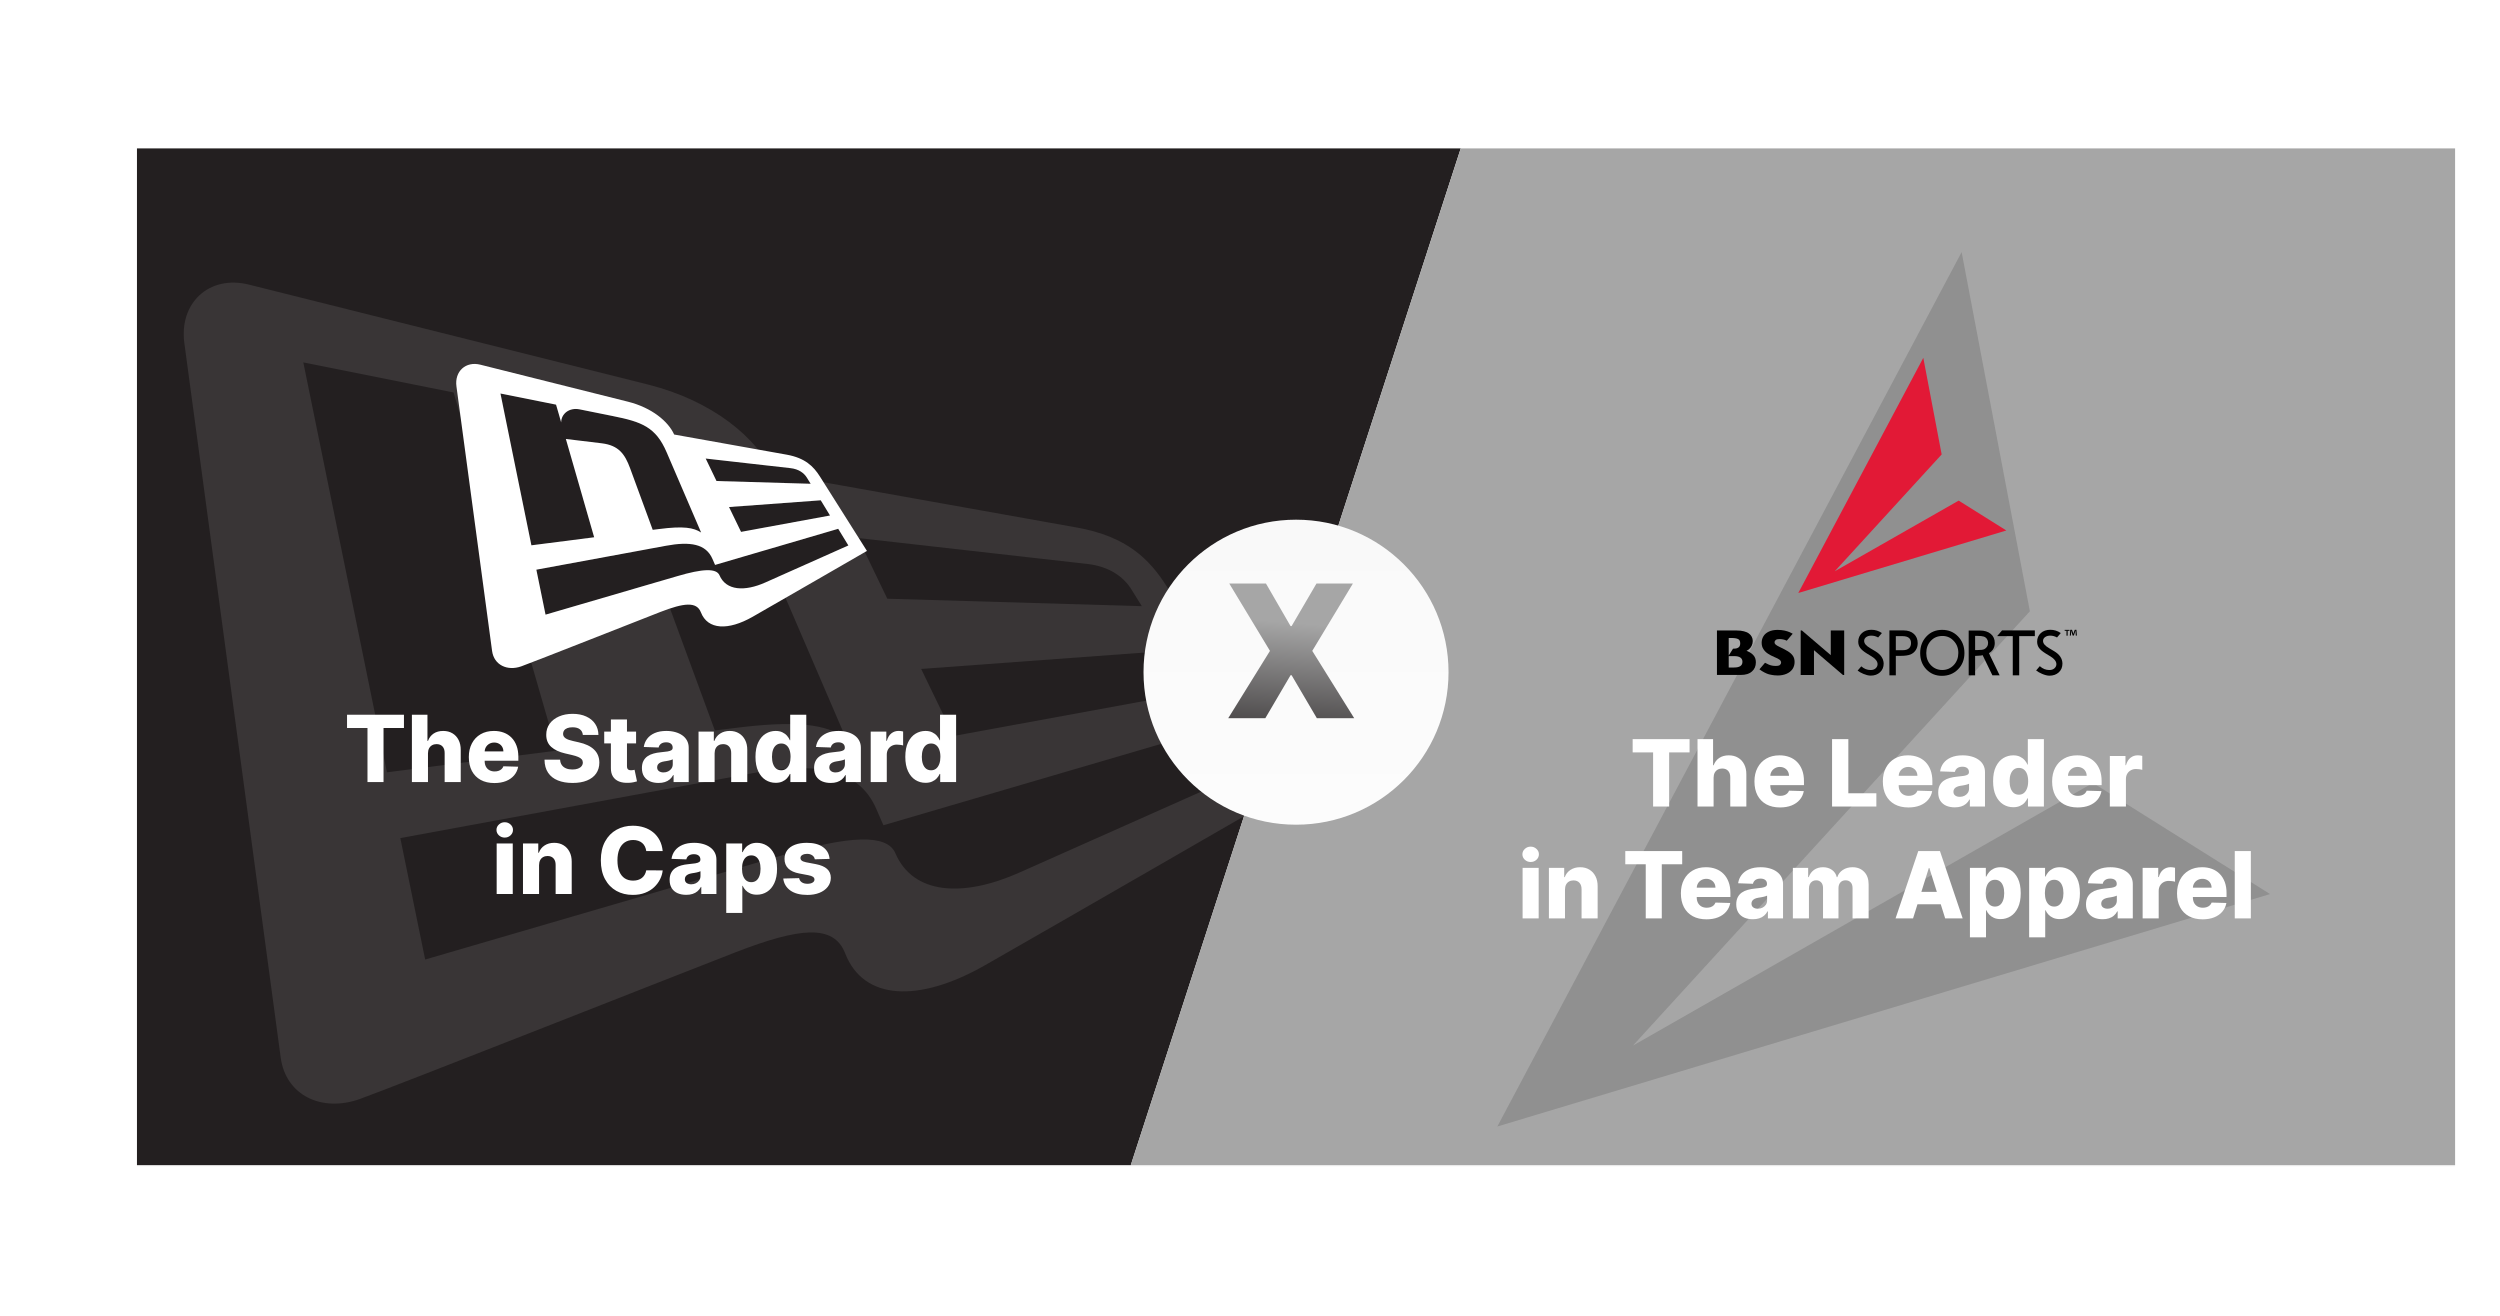 <svg width="1296" height="682" viewBox="0 0 1296 682" fill="none" xmlns="http://www.w3.org/2000/svg">
<g clip-path="url(#clip0_874_1287)">
<g filter="url(#filter0_d_874_1287)">
<rect x="71" y="122.258" width="1201.72" height="474.363" fill="#F4F4F4"/>
</g>
<path d="M71 76.93H757.245L586.202 604H71V76.93Z" fill="#231F20"/>
<path d="M1272.72 604H586.183L757.245 76.93H1272.72V604Z" fill="#A6A6A6"/>
<g opacity="0.1" clip-path="url(#clip1_874_1287)">
<path d="M591.919 314.239C591.919 314.239 587.762 307.53 586.625 305.708C582.732 299.337 575.366 293.625 563.479 292.332C553.598 291.243 444.825 278.908 444.825 278.908L459.983 310.373L591.919 314.239Z" fill="#231F20"/>
<path d="M454.35 419.53C445.28 398.344 423.18 394.694 389.095 401.009C355.084 407.306 207.529 434.463 207.529 434.463L220.406 497.425L404.794 443.585C440.945 432.887 459.848 432.345 464.158 442.298C473.37 463.811 499.325 465.381 528.546 452.294C552.3 441.726 644.765 400.56 644.765 400.56L630.511 377.238L457.96 427.815C457.96 427.815 456.742 424.953 454.35 419.53Z" fill="#231F20"/>
<path d="M494.362 381.534L619.055 358.649L606.05 337.339L477.532 346.781L494.362 381.534Z" fill="#231F20"/>
<path d="M288.556 389.123L248.876 251.511C248.876 251.511 292.738 256.841 299.317 257.586C322.949 260.516 331.57 272.642 338.906 292.486C346.18 312.244 370.586 378.678 370.586 378.678L379.183 377.613C414.128 373.071 427.927 375.674 438.405 382.42L390.085 270.124C374.915 234.867 355.613 227.61 314.432 219.393C305.135 217.571 282.506 212.967 268.209 210.068C253.765 207.199 242.505 215.946 242.284 228.355C241.681 225.69 235.139 203.463 235.139 203.463L157.241 187.878L200.593 400.369L288.556 389.123Z" fill="#231F20"/>
<path d="M235.139 203.463C235.139 203.463 241.682 225.69 242.284 228.355C242.506 215.946 253.765 207.199 268.209 210.068C282.506 212.967 305.135 217.571 314.433 219.393C355.613 227.61 374.916 234.867 390.086 270.124L438.406 382.42C427.928 375.674 414.129 373.071 379.183 377.613L370.587 378.678C370.587 378.678 346.181 312.245 338.906 292.486C331.57 272.642 322.949 260.516 299.318 257.586C292.738 256.841 248.876 251.511 248.876 251.511L288.557 389.124L200.593 400.369L157.242 187.878L235.139 203.463ZM563.48 292.332C575.366 293.625 582.733 299.337 586.625 305.708C587.763 307.53 591.919 314.239 591.919 314.239L459.983 310.373L444.825 278.908C444.825 278.908 553.598 291.243 563.48 292.332ZM606.05 337.34L619.056 358.649L494.363 381.534L477.533 346.782L606.05 337.34ZM644.765 400.56C644.765 400.56 552.3 441.726 528.546 452.295C499.325 465.381 473.37 463.811 464.158 442.299C459.848 432.346 440.945 432.887 404.794 443.585L220.406 497.425L207.529 434.463C207.529 434.463 355.085 407.306 389.096 401.009C423.18 394.694 445.28 398.344 454.35 419.53C456.743 424.953 457.96 427.815 457.96 427.815L630.512 377.238L644.765 400.56ZM145.497 548.132C148.122 567.964 166.853 576.667 186.321 569.804C204.762 563.175 357.471 502.897 381.538 493.572C414.203 480.966 432.134 478.811 438.111 494.169C447.642 518.753 476.34 519.904 510.56 500.422C541.447 482.862 670.764 408.236 670.764 408.236C670.764 408.236 611.154 314.085 604.943 304.157C595.775 289.618 583.999 278.163 558.536 273.528C540.506 270.327 400.65 245.294 400.65 245.294C392.416 226.976 369.406 207.753 335.967 199.358L129.078 147.549C108.546 142.385 92.657 156.942 95.596 178.091C95.596 178.091 142.896 528.706 145.497 548.132Z" fill="white"/>
</g>
<path fill-rule="evenodd" clip-rule="evenodd" d="M1016.91 130.691L776.219 583.971L1176.79 463.481L1084.97 405.871L846.49 542.051L1052.29 316.882L1016.91 130.691Z" fill="#3A3A3A" fill-opacity="0.2"/>
<mask id="mask0_874_1287" style="mask-type:alpha" maskUnits="userSpaceOnUse" x="71" y="122" width="1202" height="475">
<path d="M71 122.258H757.245L586.202 596.621H71V122.258Z" fill="#231F20"/>
<path d="M1272.72 596.621H586.183L757.245 122.258H1272.72V596.621Z" fill="#B8B8B8"/>
</mask>
<g mask="url(#mask0_874_1287)">
</g>
<g clip-path="url(#clip2_874_1287)">
<path d="M420.251 250.793C420.251 250.793 418.714 248.308 418.293 247.633C416.853 245.274 414.127 243.158 409.73 242.68C406.074 242.276 365.832 237.708 365.832 237.708L371.44 249.361L420.251 250.793Z" fill="#231F20"/>
<path d="M369.356 289.79C366 281.943 357.824 280.591 345.214 282.93C332.631 285.262 278.041 295.321 278.041 295.321L282.805 318.64L351.022 298.699C364.396 294.737 371.39 294.536 372.984 298.223C376.392 306.19 385.995 306.772 396.805 301.925C405.594 298.011 439.802 282.764 439.802 282.764L434.529 274.126L370.691 292.858C370.691 292.858 370.241 291.798 369.356 289.79Z" fill="#231F20"/>
<path d="M384.159 275.717L430.291 267.241L425.479 259.349L377.933 262.846L384.159 275.717Z" fill="#231F20"/>
<path d="M308.018 278.528L293.338 227.56C293.338 227.56 309.565 229.535 312 229.81C320.742 230.896 323.932 235.387 326.646 242.736C329.337 250.054 338.366 274.659 338.366 274.659L341.547 274.265C354.475 272.583 359.58 273.547 363.457 276.045L345.58 234.454C339.968 221.396 332.827 218.708 317.591 215.665C314.152 214.99 305.78 213.285 300.491 212.211C295.147 211.149 290.981 214.388 290.899 218.984C290.676 217.997 288.256 209.765 288.256 209.765L259.437 203.993L275.475 282.693L308.018 278.528Z" fill="#231F20"/>
<path d="M288.256 209.765C288.256 209.765 290.676 217.997 290.899 218.984C290.981 214.388 295.147 211.149 300.49 212.211C305.78 213.285 314.152 214.99 317.591 215.665C332.827 218.708 339.968 221.396 345.58 234.454L363.457 276.045C359.58 273.547 354.475 272.583 341.547 274.265L338.366 274.659C338.366 274.659 329.337 250.054 326.646 242.737C323.932 235.387 320.742 230.896 311.999 229.811C309.565 229.535 293.338 227.56 293.338 227.56L308.018 278.528L275.475 282.693L259.436 203.993L288.256 209.765ZM409.73 242.68C414.127 243.158 416.853 245.274 418.293 247.633C418.713 248.308 420.251 250.793 420.251 250.793L371.44 249.361L365.832 237.707C365.832 237.707 406.074 242.276 409.73 242.68ZM425.479 259.349L430.291 267.241L384.159 275.717L377.932 262.846L425.479 259.349ZM439.802 282.764C439.802 282.764 405.594 298.011 396.806 301.925C385.995 306.771 376.392 306.19 372.984 298.223C371.39 294.536 364.396 294.737 351.022 298.699L282.805 318.64L278.041 295.32C278.041 295.32 332.631 285.262 345.214 282.93C357.824 280.591 366 281.943 369.356 289.79C370.241 291.798 370.691 292.858 370.691 292.858L434.529 274.126L439.802 282.764ZM255.091 337.42C256.063 344.765 262.992 347.989 270.195 345.447C277.017 342.992 333.514 320.666 342.418 317.213C354.503 312.544 361.136 311.746 363.348 317.434C366.874 326.539 377.491 326.965 390.151 319.75C401.578 313.246 449.421 285.607 449.421 285.607C449.421 285.607 427.367 250.736 425.07 247.059C421.678 241.674 417.321 237.432 407.901 235.715C401.23 234.53 349.489 225.258 349.489 225.258C346.442 218.474 337.929 211.354 325.558 208.244L249.017 189.056C241.421 187.143 235.542 192.535 236.63 200.368C236.63 200.368 254.129 330.225 255.091 337.42Z" fill="white"/>
</g>
<path d="M846.368 390.032V383.18H875.874V390.032H865.288V418.089H856.97V390.032H846.368ZM888.33 403.157V418.089H879.994V383.18H888.057V396.714H888.347C888.937 395.1 889.903 393.839 891.244 392.93C892.597 392.021 894.25 391.566 896.205 391.566C898.045 391.566 899.648 391.975 901.011 392.794C902.375 393.6 903.432 394.743 904.182 396.22C904.943 397.697 905.318 399.424 905.307 401.402V418.089H896.972V403.038C896.983 401.583 896.619 400.447 895.881 399.629C895.142 398.811 894.102 398.402 892.761 398.402C891.886 398.402 891.114 398.595 890.443 398.981C889.784 399.356 889.267 399.896 888.892 400.6C888.528 401.305 888.341 402.157 888.33 403.157ZM922.749 418.583C920.01 418.583 917.646 418.044 915.658 416.964C913.68 415.873 912.158 414.322 911.089 412.311C910.033 410.288 909.504 407.885 909.504 405.1C909.504 402.396 910.038 400.032 911.107 398.01C912.175 395.975 913.68 394.396 915.624 393.271C917.567 392.135 919.857 391.566 922.493 391.566C924.357 391.566 926.061 391.856 927.607 392.436C929.152 393.015 930.487 393.873 931.612 395.01C932.737 396.146 933.612 397.549 934.237 399.22C934.862 400.879 935.175 402.782 935.175 404.93V407.01H912.419V402.169H927.419C927.408 401.282 927.197 400.493 926.788 399.799C926.379 399.106 925.817 398.566 925.101 398.18C924.396 397.782 923.584 397.583 922.663 397.583C921.732 397.583 920.896 397.794 920.158 398.214C919.419 398.623 918.834 399.186 918.402 399.902C917.97 400.606 917.743 401.407 917.72 402.305V407.231C917.72 408.299 917.93 409.237 918.351 410.044C918.771 410.839 919.368 411.458 920.141 411.902C920.913 412.345 921.834 412.566 922.902 412.566C923.641 412.566 924.311 412.464 924.913 412.26C925.516 412.055 926.033 411.754 926.464 411.356C926.896 410.958 927.22 410.47 927.436 409.89L935.089 410.112C934.771 411.828 934.072 413.322 932.993 414.595C931.925 415.856 930.521 416.839 928.783 417.544C927.044 418.237 925.033 418.583 922.749 418.583ZM949.744 418.089V383.18H958.182V411.237H972.705V418.089H949.744ZM989.311 418.583C986.572 418.583 984.209 418.044 982.22 416.964C980.243 415.873 978.72 414.322 977.652 412.311C976.595 410.288 976.067 407.885 976.067 405.1C976.067 402.396 976.601 400.032 977.669 398.01C978.737 395.975 980.243 394.396 982.186 393.271C984.129 392.135 986.419 391.566 989.055 391.566C990.919 391.566 992.624 391.856 994.169 392.436C995.714 393.015 997.05 393.873 998.175 395.01C999.3 396.146 1000.17 397.549 1000.8 399.22C1001.42 400.879 1001.74 402.782 1001.74 404.93V407.01H978.982V402.169H993.982C993.97 401.282 993.76 400.493 993.351 399.799C992.942 399.106 992.379 398.566 991.663 398.18C990.959 397.782 990.146 397.583 989.226 397.583C988.294 397.583 987.459 397.794 986.72 398.214C985.982 398.623 985.396 399.186 984.964 399.902C984.533 400.606 984.305 401.407 984.283 402.305V407.231C984.283 408.299 984.493 409.237 984.913 410.044C985.334 410.839 985.93 411.458 986.703 411.902C987.476 412.345 988.396 412.566 989.464 412.566C990.203 412.566 990.874 412.464 991.476 412.26C992.078 412.055 992.595 411.754 993.027 411.356C993.459 410.958 993.783 410.47 993.999 409.89L1001.65 410.112C1001.33 411.828 1000.63 413.322 999.555 414.595C998.487 415.856 997.084 416.839 995.345 417.544C993.607 418.237 991.595 418.583 989.311 418.583ZM1013.37 418.532C1011.7 418.532 1010.22 418.254 1008.93 417.697C1007.64 417.129 1006.62 416.277 1005.87 415.14C1005.14 413.993 1004.77 412.555 1004.77 410.828C1004.77 409.373 1005.02 408.146 1005.53 407.146C1006.05 406.146 1006.75 405.333 1007.65 404.708C1008.55 404.083 1009.58 403.612 1010.75 403.294C1011.92 402.964 1013.17 402.743 1014.5 402.629C1015.99 402.493 1017.19 402.35 1018.1 402.203C1019.01 402.044 1019.66 401.822 1020.07 401.538C1020.49 401.243 1020.7 400.828 1020.7 400.294V400.208C1020.7 399.333 1020.4 398.657 1019.8 398.18C1019.2 397.703 1018.39 397.464 1017.36 397.464C1016.26 397.464 1015.37 397.703 1014.7 398.18C1014.03 398.657 1013.61 399.316 1013.43 400.157L1005.74 399.885C1005.97 398.294 1006.55 396.873 1007.49 395.623C1008.45 394.362 1009.76 393.373 1011.41 392.657C1013.09 391.93 1015.09 391.566 1017.43 391.566C1019.1 391.566 1020.64 391.765 1022.05 392.163C1023.46 392.549 1024.69 393.118 1025.73 393.868C1026.78 394.606 1027.59 395.515 1028.15 396.595C1028.73 397.674 1029.02 398.907 1029.02 400.294V418.089H1021.18V414.441H1020.98C1020.51 415.328 1019.91 416.078 1019.19 416.691C1018.47 417.305 1017.62 417.765 1016.65 418.072C1015.68 418.379 1014.59 418.532 1013.37 418.532ZM1015.95 413.078C1016.85 413.078 1017.65 412.896 1018.37 412.532C1019.1 412.169 1019.68 411.669 1020.11 411.032C1020.54 410.385 1020.76 409.635 1020.76 408.782V406.294C1020.52 406.419 1020.23 406.532 1019.89 406.635C1019.56 406.737 1019.19 406.833 1018.8 406.924C1018.4 407.015 1017.99 407.095 1017.57 407.163C1017.15 407.231 1016.74 407.294 1016.36 407.35C1015.57 407.475 1014.9 407.669 1014.35 407.93C1013.8 408.191 1013.38 408.532 1013.09 408.953C1012.8 409.362 1012.66 409.85 1012.66 410.419C1012.66 411.282 1012.97 411.941 1013.58 412.396C1014.2 412.85 1014.99 413.078 1015.95 413.078ZM1043.68 418.464C1041.75 418.464 1039.99 417.964 1038.41 416.964C1036.84 415.964 1035.57 414.464 1034.63 412.464C1033.69 410.464 1033.22 407.981 1033.22 405.015C1033.22 401.936 1033.7 399.402 1034.68 397.413C1035.66 395.424 1036.94 393.953 1038.52 392.998C1040.11 392.044 1041.82 391.566 1043.65 391.566C1045.02 391.566 1046.2 391.805 1047.18 392.282C1048.15 392.748 1048.96 393.35 1049.6 394.089C1050.23 394.828 1050.72 395.595 1051.05 396.39H1051.22V383.18H1059.55V418.089H1051.3V413.845H1051.05C1050.69 414.652 1050.19 415.407 1049.55 416.112C1048.9 416.816 1048.09 417.385 1047.11 417.816C1046.14 418.248 1045 418.464 1043.68 418.464ZM1046.58 411.97C1047.59 411.97 1048.45 411.686 1049.17 411.118C1049.89 410.538 1050.44 409.725 1050.82 408.68C1051.21 407.635 1051.4 406.407 1051.4 404.998C1051.4 403.566 1051.21 402.333 1050.82 401.299C1050.45 400.265 1049.9 399.47 1049.17 398.913C1048.45 398.356 1047.59 398.078 1046.58 398.078C1045.55 398.078 1044.67 398.362 1043.95 398.93C1043.24 399.498 1042.69 400.299 1042.32 401.333C1041.95 402.368 1041.77 403.589 1041.77 404.998C1041.77 406.407 1041.96 407.635 1042.34 408.68C1042.71 409.725 1043.25 410.538 1043.95 411.118C1044.67 411.686 1045.55 411.97 1046.58 411.97ZM1077.06 418.583C1074.32 418.583 1071.96 418.044 1069.97 416.964C1067.99 415.873 1066.47 414.322 1065.4 412.311C1064.35 410.288 1063.82 407.885 1063.82 405.1C1063.82 402.396 1064.35 400.032 1065.42 398.01C1066.49 395.975 1067.99 394.396 1069.94 393.271C1071.88 392.135 1074.17 391.566 1076.81 391.566C1078.67 391.566 1080.37 391.856 1081.92 392.436C1083.46 393.015 1084.8 393.873 1085.92 395.01C1087.05 396.146 1087.92 397.549 1088.55 399.22C1089.17 400.879 1089.49 402.782 1089.49 404.93V407.01H1066.73V402.169H1081.73C1081.72 401.282 1081.51 400.493 1081.1 399.799C1080.69 399.106 1080.13 398.566 1079.41 398.18C1078.71 397.782 1077.9 397.583 1076.98 397.583C1076.04 397.583 1075.21 397.794 1074.47 398.214C1073.73 398.623 1073.15 399.186 1072.71 399.902C1072.28 400.606 1072.06 401.407 1072.03 402.305V407.231C1072.03 408.299 1072.24 409.237 1072.66 410.044C1073.08 410.839 1073.68 411.458 1074.45 411.902C1075.23 412.345 1076.15 412.566 1077.21 412.566C1077.95 412.566 1078.62 412.464 1079.23 412.26C1079.83 412.055 1080.35 411.754 1080.78 411.356C1081.21 410.958 1081.53 410.47 1081.75 409.89L1089.4 410.112C1089.08 411.828 1088.38 413.322 1087.31 414.595C1086.24 415.856 1084.83 416.839 1083.1 417.544C1081.36 418.237 1079.35 418.583 1077.06 418.583ZM1093.74 418.089V391.907H1101.84V396.68H1102.11C1102.59 394.953 1103.37 393.669 1104.45 392.828C1105.53 391.975 1106.78 391.549 1108.22 391.549C1108.6 391.549 1109 391.578 1109.41 391.635C1109.82 391.68 1110.2 391.754 1110.55 391.856V399.1C1110.15 398.964 1109.63 398.856 1108.98 398.777C1108.35 398.697 1107.78 398.657 1107.28 398.657C1106.29 398.657 1105.4 398.879 1104.6 399.322C1103.82 399.754 1103.2 400.362 1102.74 401.146C1102.3 401.919 1102.08 402.828 1102.08 403.873V418.089H1093.74ZM789.315 476.089V449.907H797.65V476.089H789.315ZM793.491 446.856C792.32 446.856 791.315 446.47 790.474 445.697C789.633 444.913 789.212 443.97 789.212 442.868C789.212 441.777 789.633 440.845 790.474 440.072C791.315 439.288 792.32 438.896 793.491 438.896C794.673 438.896 795.678 439.288 796.508 440.072C797.349 440.845 797.769 441.777 797.769 442.868C797.769 443.97 797.349 444.913 796.508 445.697C795.678 446.47 794.673 446.856 793.491 446.856ZM811.29 461.157V476.089H802.955V449.907H810.881V454.714H811.171C811.751 453.112 812.739 451.856 814.137 450.947C815.535 450.027 817.2 449.566 819.131 449.566C820.972 449.566 822.569 449.981 823.921 450.811C825.285 451.629 826.342 452.777 827.092 454.254C827.853 455.72 828.228 457.436 828.217 459.402V476.089H819.881V461.038C819.893 459.583 819.523 458.447 818.773 457.629C818.035 456.811 817.006 456.402 815.688 456.402C814.813 456.402 814.04 456.595 813.37 456.981C812.711 457.356 812.2 457.896 811.836 458.6C811.484 459.305 811.302 460.157 811.29 461.157ZM842.548 448.032V441.18H872.053V448.032H861.468V476.089H853.15V448.032H842.548ZM884.616 476.583C881.877 476.583 879.513 476.044 877.525 474.964C875.548 473.873 874.025 472.322 872.957 470.311C871.9 468.288 871.371 465.885 871.371 463.1C871.371 460.396 871.906 458.032 872.974 456.01C874.042 453.975 875.548 452.396 877.491 451.271C879.434 450.135 881.724 449.566 884.36 449.566C886.224 449.566 887.928 449.856 889.474 450.436C891.019 451.015 892.354 451.873 893.479 453.01C894.604 454.146 895.479 455.549 896.104 457.22C896.729 458.879 897.042 460.782 897.042 462.93V465.01H874.286V460.169H889.286C889.275 459.282 889.065 458.493 888.656 457.799C888.246 457.106 887.684 456.566 886.968 456.18C886.263 455.782 885.451 455.583 884.531 455.583C883.599 455.583 882.763 455.794 882.025 456.214C881.286 456.623 880.701 457.186 880.269 457.902C879.837 458.606 879.61 459.407 879.587 460.305V465.231C879.587 466.299 879.798 467.237 880.218 468.044C880.638 468.839 881.235 469.458 882.008 469.902C882.781 470.345 883.701 470.566 884.769 470.566C885.508 470.566 886.178 470.464 886.781 470.26C887.383 470.055 887.9 469.754 888.332 469.356C888.763 468.958 889.087 468.47 889.303 467.89L896.957 468.112C896.638 469.828 895.94 471.322 894.86 472.595C893.792 473.856 892.388 474.839 890.65 475.544C888.911 476.237 886.9 476.583 884.616 476.583ZM908.68 476.532C907.009 476.532 905.526 476.254 904.231 475.697C902.947 475.129 901.93 474.277 901.18 473.14C900.441 471.993 900.072 470.555 900.072 468.828C900.072 467.373 900.327 466.146 900.839 465.146C901.35 464.146 902.055 463.333 902.952 462.708C903.85 462.083 904.884 461.612 906.055 461.294C907.225 460.964 908.475 460.743 909.805 460.629C911.293 460.493 912.492 460.35 913.401 460.203C914.31 460.044 914.969 459.822 915.379 459.538C915.799 459.243 916.009 458.828 916.009 458.294V458.208C916.009 457.333 915.708 456.657 915.106 456.18C914.504 455.703 913.691 455.464 912.668 455.464C911.566 455.464 910.68 455.703 910.009 456.18C909.339 456.657 908.913 457.316 908.731 458.157L901.043 457.885C901.271 456.294 901.856 454.873 902.799 453.623C903.754 452.362 905.06 451.373 906.719 450.657C908.39 449.93 910.396 449.566 912.736 449.566C914.407 449.566 915.947 449.765 917.356 450.163C918.765 450.549 919.992 451.118 921.038 451.868C922.083 452.606 922.89 453.515 923.458 454.595C924.038 455.674 924.327 456.907 924.327 458.294V476.089H916.486V472.441H916.282C915.816 473.328 915.219 474.078 914.492 474.691C913.776 475.305 912.93 475.765 911.952 476.072C910.986 476.379 909.896 476.532 908.68 476.532ZM911.254 471.078C912.151 471.078 912.958 470.896 913.674 470.532C914.401 470.169 914.981 469.669 915.413 469.032C915.844 468.385 916.06 467.635 916.06 466.782V464.294C915.822 464.419 915.532 464.532 915.191 464.635C914.861 464.737 914.498 464.833 914.1 464.924C913.702 465.015 913.293 465.095 912.873 465.163C912.452 465.231 912.049 465.294 911.663 465.35C910.879 465.475 910.208 465.669 909.651 465.93C909.106 466.191 908.685 466.532 908.39 466.953C908.106 467.362 907.964 467.85 907.964 468.419C907.964 469.282 908.271 469.941 908.884 470.396C909.509 470.85 910.299 471.078 911.254 471.078ZM929.424 476.089V449.907H937.35V454.714H937.64C938.185 453.123 939.106 451.868 940.401 450.947C941.697 450.027 943.242 449.566 945.038 449.566C946.856 449.566 948.413 450.032 949.708 450.964C951.004 451.896 951.827 453.146 952.18 454.714H952.452C952.941 453.157 953.896 451.913 955.316 450.981C956.736 450.038 958.413 449.566 960.344 449.566C962.822 449.566 964.833 450.362 966.379 451.953C967.924 453.532 968.697 455.703 968.697 458.464V476.089H960.361V460.373C960.361 459.066 960.026 458.072 959.356 457.39C958.685 456.697 957.816 456.35 956.748 456.35C955.6 456.35 954.697 456.725 954.038 457.475C953.39 458.214 953.066 459.208 953.066 460.458V476.089H945.055V460.288C945.055 459.072 944.725 458.112 944.066 457.407C943.407 456.703 942.538 456.35 941.458 456.35C940.731 456.35 940.089 456.527 939.532 456.879C938.975 457.22 938.538 457.708 938.219 458.345C937.913 458.981 937.759 459.731 937.759 460.595V476.089H929.424ZM991.725 476.089H982.657L994.435 441.18H1005.67L1017.45 476.089H1008.38L1000.18 449.975H999.907L991.725 476.089ZM990.515 462.35H1009.47V468.76H990.515V462.35ZM1021.21 485.907V449.907H1029.46V454.39H1029.71C1030.05 453.595 1030.53 452.828 1031.16 452.089C1031.8 451.35 1032.6 450.748 1033.58 450.282C1034.57 449.805 1035.75 449.566 1037.13 449.566C1038.94 449.566 1040.64 450.044 1042.22 450.998C1043.81 451.953 1045.1 453.424 1046.07 455.413C1047.05 457.402 1047.54 459.936 1047.54 463.015C1047.54 465.981 1047.07 468.464 1046.13 470.464C1045.19 472.464 1043.93 473.964 1042.34 474.964C1040.76 475.964 1039.01 476.464 1037.07 476.464C1035.76 476.464 1034.61 476.248 1033.65 475.816C1032.68 475.385 1031.87 474.816 1031.21 474.112C1030.56 473.407 1030.06 472.652 1029.71 471.845H1029.54V485.907H1021.21ZM1029.37 462.998C1029.37 464.407 1029.56 465.635 1029.93 466.68C1030.32 467.725 1030.87 468.538 1031.59 469.118C1032.31 469.686 1033.18 469.97 1034.19 469.97C1035.22 469.97 1036.09 469.686 1036.8 469.118C1037.52 468.538 1038.06 467.725 1038.42 466.68C1038.8 465.635 1038.98 464.407 1038.98 462.998C1038.98 461.589 1038.8 460.368 1038.42 459.333C1038.06 458.299 1037.52 457.498 1036.8 456.93C1036.1 456.362 1035.23 456.078 1034.19 456.078C1033.17 456.078 1032.3 456.356 1031.59 456.913C1030.87 457.47 1030.32 458.265 1029.93 459.299C1029.56 460.333 1029.37 461.566 1029.37 462.998ZM1051.91 485.907V449.907H1060.16V454.39H1060.41C1060.75 453.595 1061.24 452.828 1061.86 452.089C1062.5 451.35 1063.31 450.748 1064.28 450.282C1065.27 449.805 1066.45 449.566 1067.83 449.566C1069.65 449.566 1071.35 450.044 1072.93 450.998C1074.52 451.953 1075.8 453.424 1076.78 455.413C1077.75 457.402 1078.24 459.936 1078.24 463.015C1078.24 465.981 1077.77 468.464 1076.83 470.464C1075.9 472.464 1074.64 473.964 1073.04 474.964C1071.47 475.964 1069.71 476.464 1067.78 476.464C1066.46 476.464 1065.32 476.248 1064.35 475.816C1063.39 475.385 1062.57 474.816 1061.91 474.112C1061.27 473.407 1060.77 472.652 1060.41 471.845H1060.24V485.907H1051.91ZM1060.07 462.998C1060.07 464.407 1060.26 465.635 1060.64 466.68C1061.02 467.725 1061.57 468.538 1062.29 469.118C1063.02 469.686 1063.89 469.97 1064.9 469.97C1065.92 469.97 1066.79 469.686 1067.5 469.118C1068.22 468.538 1068.76 467.725 1069.12 466.68C1069.5 465.635 1069.69 464.407 1069.69 462.998C1069.69 461.589 1069.5 460.368 1069.12 459.333C1068.76 458.299 1068.22 457.498 1067.5 456.93C1066.8 456.362 1065.93 456.078 1064.9 456.078C1063.87 456.078 1063 456.356 1062.29 456.913C1061.57 457.47 1061.02 458.265 1060.64 459.299C1060.26 460.333 1060.07 461.566 1060.07 462.998ZM1089.99 476.532C1088.32 476.532 1086.84 476.254 1085.54 475.697C1084.26 475.129 1083.24 474.277 1082.49 473.14C1081.75 471.993 1081.38 470.555 1081.38 468.828C1081.38 467.373 1081.64 466.146 1082.15 465.146C1082.66 464.146 1083.37 463.333 1084.26 462.708C1085.16 462.083 1086.2 461.612 1087.37 461.294C1088.54 460.964 1089.79 460.743 1091.12 460.629C1092.61 460.493 1093.8 460.35 1094.71 460.203C1095.62 460.044 1096.28 459.822 1096.69 459.538C1097.11 459.243 1097.32 458.828 1097.32 458.294V458.208C1097.32 457.333 1097.02 456.657 1096.42 456.18C1095.82 455.703 1095 455.464 1093.98 455.464C1092.88 455.464 1091.99 455.703 1091.32 456.18C1090.65 456.657 1090.23 457.316 1090.04 458.157L1082.36 457.885C1082.58 456.294 1083.17 454.873 1084.11 453.623C1085.07 452.362 1086.37 451.373 1088.03 450.657C1089.7 449.93 1091.71 449.566 1094.05 449.566C1095.72 449.566 1097.26 449.765 1098.67 450.163C1100.08 450.549 1101.3 451.118 1102.35 451.868C1103.4 452.606 1104.2 453.515 1104.77 454.595C1105.35 455.674 1105.64 456.907 1105.64 458.294V476.089H1097.8V472.441H1097.59C1097.13 473.328 1096.53 474.078 1095.8 474.691C1095.09 475.305 1094.24 475.765 1093.26 476.072C1092.3 476.379 1091.21 476.532 1089.99 476.532ZM1092.57 471.078C1093.46 471.078 1094.27 470.896 1094.99 470.532C1095.71 470.169 1096.29 469.669 1096.73 469.032C1097.16 468.385 1097.37 467.635 1097.37 466.782V464.294C1097.13 464.419 1096.84 464.532 1096.5 464.635C1096.17 464.737 1095.81 464.833 1095.41 464.924C1095.01 465.015 1094.61 465.095 1094.19 465.163C1093.76 465.231 1093.36 465.294 1092.98 465.35C1092.19 465.475 1091.52 465.669 1090.96 465.93C1090.42 466.191 1090 466.532 1089.7 466.953C1089.42 467.362 1089.28 467.85 1089.28 468.419C1089.28 469.282 1089.58 469.941 1090.2 470.396C1090.82 470.85 1091.61 471.078 1092.57 471.078ZM1110.74 476.089V449.907H1118.83V454.68H1119.11C1119.58 452.953 1120.36 451.669 1121.44 450.828C1122.52 449.975 1123.78 449.549 1125.21 449.549C1125.59 449.549 1125.99 449.578 1126.4 449.635C1126.81 449.68 1127.19 449.754 1127.54 449.856V457.1C1127.15 456.964 1126.62 456.856 1125.98 456.777C1125.34 456.697 1124.77 456.657 1124.27 456.657C1123.28 456.657 1122.39 456.879 1121.59 457.322C1120.81 457.754 1120.19 458.362 1119.74 459.146C1119.29 459.919 1119.07 460.828 1119.07 461.873V476.089H1110.74ZM1141.82 476.583C1139.08 476.583 1136.72 476.044 1134.73 474.964C1132.75 473.873 1131.23 472.322 1130.16 470.311C1129.1 468.288 1128.57 465.885 1128.57 463.1C1128.57 460.396 1129.11 458.032 1130.18 456.01C1131.24 453.975 1132.75 452.396 1134.69 451.271C1136.64 450.135 1138.93 449.566 1141.56 449.566C1143.43 449.566 1145.13 449.856 1146.68 450.436C1148.22 451.015 1149.56 451.873 1150.68 453.01C1151.81 454.146 1152.68 455.549 1153.31 457.22C1153.93 458.879 1154.24 460.782 1154.24 462.93V465.01H1131.49V460.169H1146.49C1146.48 459.282 1146.27 458.493 1145.86 457.799C1145.45 457.106 1144.89 456.566 1144.17 456.18C1143.47 455.782 1142.65 455.583 1141.73 455.583C1140.8 455.583 1139.97 455.794 1139.23 456.214C1138.49 456.623 1137.9 457.186 1137.47 457.902C1137.04 458.606 1136.81 459.407 1136.79 460.305V465.231C1136.79 466.299 1137 467.237 1137.42 468.044C1137.84 468.839 1138.44 469.458 1139.21 469.902C1139.98 470.345 1140.9 470.566 1141.97 470.566C1142.71 470.566 1143.38 470.464 1143.98 470.26C1144.59 470.055 1145.1 469.754 1145.53 469.356C1145.97 468.958 1146.29 468.47 1146.51 467.89L1154.16 468.112C1153.84 469.828 1153.14 471.322 1152.06 472.595C1150.99 473.856 1149.59 474.839 1147.85 475.544C1146.11 476.237 1144.1 476.583 1141.82 476.583ZM1166.84 441.18V476.089H1158.5V441.18H1166.84Z" fill="white"/>
<path fill-rule="evenodd" clip-rule="evenodd" d="M997.038 185.506L932.229 307.411L1040.09 275.006L1015.37 259.513L951.15 296.137L1006.56 235.58L997.038 185.506Z" fill="#E21936"/>
<path fill-rule="evenodd" clip-rule="evenodd" d="M972.147 337.586L969.608 336.07C968.455 335.411 967.631 334.751 967.136 334.158C966.609 333.532 966.378 332.905 966.378 332.213C966.378 331.422 966.74 330.795 967.433 330.268C968.125 329.774 969.015 329.51 970.103 329.51C971.323 329.51 972.509 329.839 973.63 330.466L975.509 328.257V328.125C973.894 327.037 972.114 326.477 970.169 326.477C968.125 326.477 966.477 327.037 965.224 328.191C963.971 329.345 963.312 330.828 963.312 332.642C963.312 333.861 963.642 334.949 964.334 335.872C964.993 336.795 966.147 337.751 967.729 338.74L970.268 340.289C972.312 341.542 973.333 342.894 973.333 344.311C973.333 345.168 972.971 345.894 972.312 346.487C971.619 347.08 970.762 347.344 969.707 347.344C967.96 347.344 966.345 346.718 964.894 345.432L962.982 347.641C964.334 348.729 967.466 350.245 969.74 350.245C971.751 350.245 973.366 349.652 974.619 348.498C975.872 347.344 976.498 345.828 976.498 343.949C976.399 341.443 974.982 339.268 972.147 337.586Z" fill="black"/>
<path fill-rule="evenodd" clip-rule="evenodd" d="M979.465 350.083V326.81H986.849C989.058 326.81 990.838 327.403 992.156 328.623C993.475 329.809 994.134 331.425 994.134 333.436C994.134 334.787 993.805 335.974 993.112 337.029C992.42 338.084 991.497 338.842 990.343 339.303C989.157 339.765 987.475 339.996 985.267 339.996H982.794V350.083H979.465ZM986.256 329.776H982.794V337.062H986.453C987.805 337.062 988.86 336.732 989.585 336.106C990.31 335.479 990.673 334.556 990.673 333.37C990.673 330.963 989.19 329.776 986.256 329.776Z" fill="black"/>
<path fill-rule="evenodd" clip-rule="evenodd" d="M1036.6 350.074L1031.06 338.602C1031.88 338.14 1032.54 337.547 1033.07 336.822C1033.73 335.833 1034.09 334.679 1034.09 333.327C1034.09 331.349 1033.4 329.767 1032.01 328.613C1030.63 327.46 1028.75 326.866 1026.41 326.866H1020.57V350.107H1023.9V339.986H1024.6L1027 339.821L1027.79 339.624L1032.87 350.107H1036.6V350.074ZM1025.16 336.987H1023.9V329.635H1024.89C1026.51 329.635 1027.69 329.767 1028.39 329.998C1029.08 330.229 1029.64 330.657 1030.04 331.251C1030.43 331.844 1030.63 332.503 1030.63 333.228C1030.63 333.987 1030.46 334.646 1030.1 335.206C1029.74 335.8 1029.24 336.228 1028.65 336.525C1027.99 336.855 1026.84 336.987 1025.16 336.987Z" fill="black"/>
<path fill-rule="evenodd" clip-rule="evenodd" d="M1006.82 326.52C1010.12 326.52 1012.86 327.64 1015.07 329.948C1017.24 332.222 1018.36 335.058 1018.36 338.486C1018.36 341.914 1017.27 344.749 1015.03 346.991C1012.82 349.232 1010.02 350.353 1006.66 350.353C1003.46 350.353 1000.76 349.232 998.616 346.991C996.473 344.749 995.418 341.914 995.418 338.552C995.418 335.09 996.506 332.222 998.649 329.948C1000.79 327.64 1003.53 326.52 1006.82 326.52ZM1006.96 329.684C1004.52 329.684 1002.51 330.508 1000.96 332.19C999.374 333.871 998.583 335.981 998.583 338.552C998.583 341.057 999.374 343.134 1000.96 344.815C1002.54 346.463 1004.52 347.321 1006.86 347.321C1009.23 347.321 1011.21 346.463 1012.82 344.782C1014.41 343.101 1015.2 340.958 1015.2 338.453C1015.2 335.981 1014.41 333.937 1012.82 332.255C1011.21 330.508 1009.26 329.684 1006.96 329.684Z" fill="black"/>
<path fill-rule="evenodd" clip-rule="evenodd" d="M1037.85 326.81L1035.44 329.612V329.776H1043.42V350.083H1046.75V329.776H1054.86V326.81H1037.85Z" fill="black"/>
<path fill-rule="evenodd" clip-rule="evenodd" d="M910.239 343.361C910.239 345.339 909.547 346.921 908.195 348.108C906.844 349.294 904.932 349.888 902.492 349.888H890.064V326.845H900.317C901.767 326.845 903.02 326.977 904.075 327.274C905.13 327.537 906.02 327.933 906.646 328.428C907.305 328.922 907.8 329.482 908.129 330.142C908.459 330.801 908.624 331.526 908.624 332.284C908.624 333.142 908.459 333.9 908.129 334.625C907.8 335.35 907.371 335.944 906.877 336.372C906.382 336.834 905.888 337.163 905.393 337.361C906.976 337.987 908.162 338.779 908.986 339.702C909.844 340.625 910.239 341.877 910.239 343.361ZM902.13 333.504C902.13 332.383 901.767 331.658 901.042 331.296C900.317 330.933 899.163 330.735 897.613 330.735H896.163V339.833L898.405 336.273C899.987 336.273 900.383 336.108 901.075 335.746C901.767 335.35 902.13 334.592 902.13 333.504ZM903.283 343.097C903.283 341.119 901.833 340.13 898.998 340.13H896.163V346.031H898.998C901.833 346.031 903.283 345.042 903.283 343.097Z" fill="black"/>
<path fill-rule="evenodd" clip-rule="evenodd" d="M926.856 337.643C925.801 336.984 924.384 336.225 922.604 335.401C921.615 334.94 920.923 334.511 920.527 334.182C920.131 333.852 919.934 333.456 919.934 332.995C919.934 332.5 920.131 332.105 920.527 331.775C920.923 331.446 921.549 331.281 922.406 331.281C923.725 331.281 924.977 331.544 926.131 332.072C926.164 332.105 926.23 332.138 926.263 332.138L929.263 328.61V328.479C928.999 328.314 928.505 328.05 927.812 327.753C927.12 327.424 926.197 327.16 925.109 326.896C924.021 326.666 922.835 326.534 921.549 326.534C919.736 326.534 918.219 326.83 916.967 327.424C915.714 328.017 914.791 328.808 914.165 329.83C913.571 330.819 913.242 331.94 913.242 333.193C913.242 334.478 913.538 335.599 914.165 336.522C914.758 337.478 915.549 338.236 916.505 338.863C917.461 339.489 918.582 340.082 919.835 340.61C920.988 341.071 921.846 341.5 922.439 341.928C923.032 342.357 923.329 342.884 923.329 343.511C923.329 343.873 923.164 344.236 922.802 344.632C922.472 345.027 921.681 345.225 920.494 345.225C919.208 345.225 917.989 344.994 916.868 344.5C916.241 344.236 915.615 343.939 914.989 343.577L912.088 346.972C913.637 348.192 915.879 349.28 917.033 349.576C918.186 349.84 919.109 350.005 919.802 350.071C920.494 350.137 921.087 350.17 921.549 350.17C923.263 350.17 924.779 349.873 926.098 349.313C927.417 348.752 928.439 347.961 929.197 346.906C929.922 345.851 930.318 344.599 930.318 343.181C930.318 341.895 930.021 340.808 929.395 339.918C928.768 339.06 927.944 338.302 926.856 337.643Z" fill="black"/>
<path fill-rule="evenodd" clip-rule="evenodd" d="M956.025 349.921H955.398L940.366 337.064V349.921H933.477V326.845H934.103L949.069 339.636V326.845H956.025V349.921Z" fill="black"/>
<path fill-rule="evenodd" clip-rule="evenodd" d="M1064.88 337.586L1062.34 336.07C1061.19 335.411 1060.36 334.751 1059.87 334.158C1059.34 333.532 1059.11 332.905 1059.11 332.213C1059.11 331.422 1059.47 330.795 1060.17 330.268C1060.86 329.774 1061.75 329.51 1062.84 329.51C1064.06 329.51 1065.24 329.839 1066.36 330.466L1068.24 328.257V328.125C1066.63 327.037 1064.85 326.477 1062.9 326.477C1060.86 326.477 1059.21 327.037 1057.96 328.191C1056.7 329.345 1056.05 330.828 1056.05 332.642C1056.05 333.861 1056.38 334.949 1057.03 335.872C1057.69 336.795 1058.85 337.751 1060.43 338.74L1062.97 340.289C1065.01 341.542 1066.03 342.894 1066.03 344.311C1066.03 345.168 1065.67 345.894 1064.98 346.487C1064.29 347.08 1063.43 347.344 1062.37 347.344C1060.56 347.344 1058.91 346.685 1057.43 345.333L1055.58 347.509V347.608C1056.87 348.663 1060.13 350.278 1062.41 350.278C1064.42 350.278 1066.03 349.684 1067.29 348.531C1068.54 347.377 1069.17 345.861 1069.17 343.982C1069.13 341.443 1067.72 339.268 1064.88 337.586Z" fill="black"/>
<path fill-rule="evenodd" clip-rule="evenodd" d="M1076.09 329.51L1075.99 327.73C1075.99 327.499 1075.99 327.202 1075.96 326.873H1075.92C1075.86 327.136 1075.76 327.499 1075.66 327.763L1075.1 329.444H1074.47L1073.91 327.73C1073.85 327.499 1073.78 327.136 1073.71 326.873H1073.68C1073.68 327.136 1073.68 327.433 1073.65 327.73L1073.55 329.51H1072.99L1073.22 326.477H1074.11L1074.64 327.96C1074.7 328.191 1074.77 328.422 1074.83 328.719C1074.9 328.455 1074.97 328.191 1075.03 327.96L1075.56 326.477H1076.42L1076.65 329.51H1076.09ZM1072.82 326.51V327.004H1071.87V329.543H1071.27V327.004H1070.32V326.51H1072.82Z" fill="black"/>
<path d="M179.902 377.383V370.53H209.407V377.383H198.822V405.439H190.504V377.383H179.902ZM221.863 390.508V405.439H213.528V370.53H221.591V384.064H221.88C222.471 382.451 223.437 381.189 224.778 380.28C226.13 379.371 227.784 378.917 229.738 378.917C231.579 378.917 233.181 379.326 234.545 380.144C235.909 380.951 236.966 382.093 237.716 383.57C238.477 385.047 238.852 386.775 238.841 388.752V405.439H230.505V390.388C230.517 388.934 230.153 387.797 229.414 386.979C228.676 386.161 227.636 385.752 226.295 385.752C225.42 385.752 224.647 385.945 223.977 386.331C223.318 386.706 222.801 387.246 222.426 387.951C222.062 388.655 221.875 389.508 221.863 390.508ZM256.282 405.934C253.544 405.934 251.18 405.394 249.191 404.314C247.214 403.224 245.691 401.672 244.623 399.661C243.566 397.638 243.038 395.235 243.038 392.451C243.038 389.746 243.572 387.383 244.64 385.36C245.708 383.326 247.214 381.746 249.157 380.621C251.101 379.485 253.39 378.917 256.027 378.917C257.89 378.917 259.595 379.206 261.14 379.786C262.686 380.366 264.021 381.224 265.146 382.36C266.271 383.496 267.146 384.9 267.771 386.57C268.396 388.229 268.708 390.133 268.708 392.28V394.36H245.953V389.519H260.953C260.941 388.633 260.731 387.843 260.322 387.15C259.913 386.456 259.351 385.917 258.635 385.53C257.93 385.133 257.118 384.934 256.197 384.934C255.265 384.934 254.43 385.144 253.691 385.564C252.953 385.974 252.368 386.536 251.936 387.252C251.504 387.956 251.277 388.758 251.254 389.655V394.581C251.254 395.65 251.464 396.587 251.885 397.394C252.305 398.189 252.902 398.809 253.674 399.252C254.447 399.695 255.368 399.917 256.436 399.917C257.174 399.917 257.845 399.814 258.447 399.61C259.049 399.405 259.566 399.104 259.998 398.706C260.43 398.309 260.754 397.82 260.97 397.241L268.623 397.462C268.305 399.178 267.606 400.672 266.527 401.945C265.458 403.206 264.055 404.189 262.316 404.894C260.578 405.587 258.566 405.934 256.282 405.934ZM302.147 380.996C302.034 379.746 301.528 378.775 300.63 378.081C299.744 377.377 298.477 377.025 296.829 377.025C295.738 377.025 294.829 377.167 294.102 377.451C293.375 377.735 292.829 378.127 292.466 378.627C292.102 379.116 291.914 379.678 291.903 380.314C291.88 380.837 291.983 381.297 292.21 381.695C292.449 382.093 292.789 382.445 293.233 382.752C293.687 383.047 294.233 383.309 294.869 383.536C295.505 383.763 296.221 383.962 297.017 384.133L300.017 384.814C301.744 385.189 303.267 385.689 304.585 386.314C305.914 386.939 307.028 387.684 307.926 388.547C308.835 389.411 309.522 390.405 309.988 391.53C310.454 392.655 310.693 393.917 310.704 395.314C310.693 397.519 310.136 399.411 309.034 400.991C307.931 402.57 306.346 403.78 304.278 404.621C302.221 405.462 299.738 405.883 296.829 405.883C293.909 405.883 291.363 405.445 289.193 404.57C287.022 403.695 285.335 402.366 284.13 400.581C282.926 398.797 282.306 396.542 282.272 393.814H290.352C290.42 394.939 290.721 395.877 291.255 396.627C291.789 397.377 292.522 397.945 293.454 398.331C294.397 398.718 295.488 398.911 296.727 398.911C297.863 398.911 298.829 398.758 299.625 398.451C300.431 398.144 301.051 397.718 301.483 397.172C301.914 396.627 302.136 396.002 302.147 395.297C302.136 394.638 301.931 394.076 301.534 393.61C301.136 393.133 300.522 392.724 299.693 392.383C298.875 392.03 297.829 391.706 296.556 391.411L292.909 390.559C289.886 389.866 287.505 388.746 285.767 387.201C284.028 385.644 283.164 383.542 283.176 380.894C283.164 378.735 283.744 376.843 284.914 375.218C286.085 373.593 287.704 372.326 289.772 371.417C291.841 370.508 294.199 370.053 296.846 370.053C299.551 370.053 301.897 370.513 303.886 371.434C305.886 372.343 307.437 373.621 308.539 375.269C309.642 376.917 310.204 378.826 310.227 380.996H302.147ZM329.744 379.258V385.394H313.227V379.258H329.744ZM316.687 372.985H325.022V397.206C325.022 397.718 325.102 398.133 325.261 398.451C325.431 398.758 325.676 398.979 325.994 399.116C326.312 399.241 326.693 399.303 327.136 399.303C327.454 399.303 327.789 399.275 328.142 399.218C328.505 399.15 328.778 399.093 328.96 399.047L330.221 405.064C329.824 405.178 329.261 405.32 328.534 405.491C327.818 405.661 326.96 405.769 325.96 405.814C324.005 405.905 322.329 405.678 320.931 405.133C319.545 404.576 318.483 403.712 317.744 402.542C317.017 401.371 316.664 399.9 316.687 398.127V372.985ZM341.377 405.883C339.707 405.883 338.224 405.604 336.929 405.047C335.645 404.479 334.627 403.627 333.877 402.491C333.139 401.343 332.77 399.905 332.77 398.178C332.77 396.724 333.025 395.496 333.537 394.496C334.048 393.496 334.752 392.684 335.65 392.059C336.548 391.434 337.582 390.962 338.752 390.644C339.923 390.314 341.173 390.093 342.502 389.979C343.991 389.843 345.19 389.701 346.099 389.553C347.008 389.394 347.667 389.172 348.076 388.888C348.497 388.593 348.707 388.178 348.707 387.644V387.559C348.707 386.684 348.406 386.008 347.804 385.53C347.201 385.053 346.389 384.814 345.366 384.814C344.264 384.814 343.377 385.053 342.707 385.53C342.037 386.008 341.61 386.667 341.429 387.508L333.741 387.235C333.968 385.644 334.554 384.224 335.497 382.974C336.451 381.712 337.758 380.724 339.417 380.008C341.088 379.28 343.093 378.917 345.434 378.917C347.105 378.917 348.645 379.116 350.054 379.513C351.463 379.9 352.69 380.468 353.735 381.218C354.781 381.956 355.588 382.866 356.156 383.945C356.735 385.025 357.025 386.258 357.025 387.644V405.439H349.184V401.792H348.98C348.514 402.678 347.917 403.428 347.19 404.042C346.474 404.655 345.627 405.116 344.65 405.422C343.684 405.729 342.593 405.883 341.377 405.883ZM343.951 400.428C344.849 400.428 345.656 400.246 346.372 399.883C347.099 399.519 347.679 399.019 348.11 398.383C348.542 397.735 348.758 396.985 348.758 396.133V393.644C348.52 393.769 348.23 393.883 347.889 393.985C347.559 394.087 347.196 394.184 346.798 394.275C346.4 394.366 345.991 394.445 345.571 394.513C345.15 394.581 344.747 394.644 344.36 394.701C343.576 394.826 342.906 395.019 342.349 395.28C341.804 395.542 341.383 395.883 341.088 396.303C340.804 396.712 340.662 397.201 340.662 397.769C340.662 398.633 340.968 399.292 341.582 399.746C342.207 400.201 342.997 400.428 343.951 400.428ZM370.457 390.508V405.439H362.122V379.258H370.048V384.064H370.338C370.917 382.462 371.906 381.206 373.304 380.297C374.701 379.377 376.366 378.917 378.298 378.917C380.139 378.917 381.735 379.331 383.088 380.161C384.451 380.979 385.508 382.127 386.258 383.604C387.02 385.07 387.395 386.786 387.383 388.752V405.439H379.048V390.388C379.059 388.934 378.69 387.797 377.94 386.979C377.201 386.161 376.173 385.752 374.855 385.752C373.98 385.752 373.207 385.945 372.537 386.331C371.877 386.706 371.366 387.246 371.002 387.951C370.65 388.655 370.468 389.508 370.457 390.508ZM402.106 405.814C400.174 405.814 398.419 405.314 396.839 404.314C395.26 403.314 393.998 401.814 393.055 399.814C392.112 397.814 391.64 395.331 391.64 392.366C391.64 389.286 392.129 386.752 393.106 384.763C394.083 382.775 395.362 381.303 396.941 380.349C398.532 379.394 400.243 378.917 402.072 378.917C403.447 378.917 404.623 379.155 405.601 379.633C406.578 380.099 407.385 380.701 408.021 381.439C408.657 382.178 409.14 382.945 409.47 383.741H409.64V370.53H417.976V405.439H409.726V401.195H409.47C409.118 402.002 408.618 402.758 407.97 403.462C407.322 404.167 406.51 404.735 405.532 405.167C404.566 405.599 403.424 405.814 402.106 405.814ZM405.004 399.32C406.015 399.32 406.879 399.036 407.595 398.468C408.311 397.888 408.862 397.076 409.248 396.03C409.635 394.985 409.828 393.758 409.828 392.349C409.828 390.917 409.635 389.684 409.248 388.65C408.873 387.616 408.322 386.82 407.595 386.263C406.879 385.706 406.015 385.428 405.004 385.428C403.97 385.428 403.095 385.712 402.379 386.28C401.663 386.849 401.118 387.65 400.743 388.684C400.379 389.718 400.197 390.939 400.197 392.349C400.197 393.758 400.385 394.985 400.76 396.03C401.135 397.076 401.674 397.888 402.379 398.468C403.095 399.036 403.97 399.32 405.004 399.32ZM430.627 405.883C428.957 405.883 427.474 405.604 426.179 405.047C424.895 404.479 423.877 403.627 423.127 402.491C422.389 401.343 422.02 399.905 422.02 398.178C422.02 396.724 422.275 395.496 422.787 394.496C423.298 393.496 424.002 392.684 424.9 392.059C425.798 391.434 426.832 390.962 428.002 390.644C429.173 390.314 430.423 390.093 431.752 389.979C433.241 389.843 434.44 389.701 435.349 389.553C436.258 389.394 436.917 389.172 437.326 388.888C437.747 388.593 437.957 388.178 437.957 387.644V387.559C437.957 386.684 437.656 386.008 437.054 385.53C436.451 385.053 435.639 384.814 434.616 384.814C433.514 384.814 432.627 385.053 431.957 385.53C431.287 386.008 430.86 386.667 430.679 387.508L422.991 387.235C423.218 385.644 423.804 384.224 424.747 382.974C425.701 381.712 427.008 380.724 428.667 380.008C430.338 379.28 432.343 378.917 434.684 378.917C436.355 378.917 437.895 379.116 439.304 379.513C440.713 379.9 441.94 380.468 442.985 381.218C444.031 381.956 444.838 382.866 445.406 383.945C445.985 385.025 446.275 386.258 446.275 387.644V405.439H438.434V401.792H438.23C437.764 402.678 437.167 403.428 436.44 404.042C435.724 404.655 434.877 405.116 433.9 405.422C432.934 405.729 431.843 405.883 430.627 405.883ZM433.201 400.428C434.099 400.428 434.906 400.246 435.622 399.883C436.349 399.519 436.929 399.019 437.36 398.383C437.792 397.735 438.008 396.985 438.008 396.133V393.644C437.77 393.769 437.48 393.883 437.139 393.985C436.809 394.087 436.446 394.184 436.048 394.275C435.65 394.366 435.241 394.445 434.821 394.513C434.4 394.581 433.997 394.644 433.61 394.701C432.826 394.826 432.156 395.019 431.599 395.28C431.054 395.542 430.633 395.883 430.338 396.303C430.054 396.712 429.912 397.201 429.912 397.769C429.912 398.633 430.218 399.292 430.832 399.746C431.457 400.201 432.247 400.428 433.201 400.428ZM451.372 405.439V379.258H459.468V384.03H459.741C460.218 382.303 460.997 381.019 462.076 380.178C463.156 379.326 464.412 378.9 465.843 378.9C466.23 378.9 466.627 378.928 467.037 378.985C467.446 379.03 467.826 379.104 468.179 379.206V386.451C467.781 386.314 467.258 386.206 466.61 386.127C465.974 386.047 465.406 386.008 464.906 386.008C463.917 386.008 463.025 386.229 462.23 386.672C461.446 387.104 460.826 387.712 460.372 388.496C459.929 389.269 459.707 390.178 459.707 391.224V405.439H451.372ZM479.778 405.814C477.846 405.814 476.091 405.314 474.511 404.314C472.931 403.314 471.67 401.814 470.727 399.814C469.784 397.814 469.312 395.331 469.312 392.366C469.312 389.286 469.801 386.752 470.778 384.763C471.755 382.775 473.034 381.303 474.613 380.349C476.204 379.394 477.914 378.917 479.744 378.917C481.119 378.917 482.295 379.155 483.272 379.633C484.25 380.099 485.056 380.701 485.693 381.439C486.329 382.178 486.812 382.945 487.142 383.741H487.312V370.53H495.647V405.439H487.397V401.195H487.142C486.789 402.002 486.289 402.758 485.642 403.462C484.994 404.167 484.181 404.735 483.204 405.167C482.238 405.599 481.096 405.814 479.778 405.814ZM482.676 399.32C483.687 399.32 484.551 399.036 485.267 398.468C485.983 397.888 486.534 397.076 486.92 396.03C487.306 394.985 487.5 393.758 487.5 392.349C487.5 390.917 487.306 389.684 486.92 388.65C486.545 387.616 485.994 386.82 485.267 386.263C484.551 385.706 483.687 385.428 482.676 385.428C481.642 385.428 480.767 385.712 480.051 386.28C479.335 386.849 478.789 387.65 478.414 388.684C478.051 389.718 477.869 390.939 477.869 392.349C477.869 393.758 478.056 394.985 478.431 396.03C478.806 397.076 479.346 397.888 480.051 398.468C480.767 399.036 481.642 399.32 482.676 399.32ZM257.473 463.439V437.258H265.809V463.439H257.473ZM261.65 434.206C260.479 434.206 259.473 433.82 258.632 433.047C257.792 432.263 257.371 431.32 257.371 430.218C257.371 429.127 257.792 428.195 258.632 427.422C259.473 426.638 260.479 426.246 261.65 426.246C262.831 426.246 263.837 426.638 264.667 427.422C265.507 428.195 265.928 429.127 265.928 430.218C265.928 431.32 265.507 432.263 264.667 433.047C263.837 433.82 262.831 434.206 261.65 434.206ZM279.449 448.508V463.439H271.114V437.258H279.04V442.064H279.33C279.909 440.462 280.898 439.206 282.296 438.297C283.694 437.377 285.358 436.917 287.29 436.917C289.131 436.917 290.728 437.331 292.08 438.161C293.444 438.979 294.5 440.127 295.25 441.604C296.012 443.07 296.387 444.786 296.375 446.752V463.439H288.04V448.388C288.052 446.934 287.682 445.797 286.932 444.979C286.194 444.161 285.165 443.752 283.847 443.752C282.972 443.752 282.199 443.945 281.529 444.331C280.87 444.706 280.358 445.246 279.995 445.951C279.642 446.655 279.461 447.508 279.449 448.508ZM343.536 441.178H335.013C334.9 440.303 334.667 439.513 334.314 438.809C333.962 438.104 333.496 437.502 332.917 437.002C332.337 436.502 331.65 436.121 330.854 435.86C330.07 435.587 329.201 435.451 328.246 435.451C326.553 435.451 325.093 435.866 323.865 436.695C322.65 437.525 321.712 438.724 321.053 440.292C320.405 441.86 320.081 443.758 320.081 445.985C320.081 448.303 320.411 450.246 321.07 451.814C321.74 453.371 322.678 454.547 323.882 455.343C325.098 456.127 326.536 456.519 328.195 456.519C329.127 456.519 329.973 456.4 330.735 456.161C331.507 455.922 332.184 455.576 332.763 455.121C333.354 454.655 333.837 454.093 334.212 453.434C334.598 452.763 334.865 452.008 335.013 451.167L343.536 451.218C343.388 452.763 342.939 454.286 342.189 455.786C341.451 457.286 340.434 458.655 339.138 459.894C337.843 461.121 336.263 462.099 334.4 462.826C332.547 463.553 330.422 463.917 328.025 463.917C324.865 463.917 322.036 463.224 319.536 461.837C317.047 460.439 315.081 458.405 313.638 455.735C312.195 453.064 311.473 449.814 311.473 445.985C311.473 442.144 312.206 438.888 313.672 436.218C315.138 433.547 317.121 431.519 319.621 430.133C322.121 428.746 324.922 428.053 328.025 428.053C330.138 428.053 332.093 428.349 333.888 428.939C335.684 429.519 337.263 430.371 338.627 431.496C339.99 432.61 341.098 433.979 341.951 435.604C342.803 437.229 343.331 439.087 343.536 441.178ZM355.745 463.883C354.074 463.883 352.591 463.604 351.296 463.047C350.012 462.479 348.995 461.627 348.245 460.491C347.506 459.343 347.137 457.905 347.137 456.178C347.137 454.724 347.392 453.496 347.904 452.496C348.415 451.496 349.12 450.684 350.017 450.059C350.915 449.434 351.949 448.962 353.12 448.644C354.29 448.314 355.54 448.093 356.87 447.979C358.358 447.843 359.557 447.701 360.466 447.553C361.375 447.394 362.034 447.172 362.444 446.888C362.864 446.593 363.074 446.178 363.074 445.644V445.559C363.074 444.684 362.773 444.008 362.171 443.53C361.569 443.053 360.756 442.814 359.733 442.814C358.631 442.814 357.745 443.053 357.074 443.53C356.404 444.008 355.978 444.667 355.796 445.508L348.108 445.235C348.336 443.644 348.921 442.224 349.864 440.974C350.819 439.712 352.125 438.724 353.784 438.008C355.455 437.28 357.461 436.917 359.802 436.917C361.472 436.917 363.012 437.116 364.421 437.513C365.83 437.9 367.057 438.468 368.103 439.218C369.148 439.956 369.955 440.866 370.523 441.945C371.103 443.025 371.392 444.258 371.392 445.644V463.439H363.552V459.792H363.347C362.881 460.678 362.284 461.428 361.557 462.042C360.841 462.655 359.995 463.116 359.017 463.422C358.052 463.729 356.961 463.883 355.745 463.883ZM358.319 458.428C359.216 458.428 360.023 458.246 360.739 457.883C361.466 457.519 362.046 457.019 362.478 456.383C362.909 455.735 363.125 454.985 363.125 454.133V451.644C362.887 451.769 362.597 451.883 362.256 451.985C361.927 452.087 361.563 452.184 361.165 452.275C360.767 452.366 360.358 452.445 359.938 452.513C359.517 452.581 359.114 452.644 358.728 452.701C357.944 452.826 357.273 453.019 356.716 453.28C356.171 453.542 355.75 453.883 355.455 454.303C355.171 454.712 355.029 455.201 355.029 455.769C355.029 456.633 355.336 457.292 355.949 457.746C356.574 458.201 357.364 458.428 358.319 458.428ZM376.489 473.258V437.258H384.739V441.741H384.995C385.336 440.945 385.819 440.178 386.444 439.439C387.08 438.701 387.887 438.099 388.864 437.633C389.853 437.155 391.034 436.917 392.409 436.917C394.228 436.917 395.927 437.394 397.506 438.349C399.097 439.303 400.381 440.775 401.358 442.763C402.336 444.752 402.824 447.286 402.824 450.366C402.824 453.331 402.353 455.814 401.409 457.814C400.478 459.814 399.216 461.314 397.625 462.314C396.046 463.314 394.29 463.814 392.358 463.814C391.04 463.814 389.898 463.599 388.932 463.167C387.966 462.735 387.154 462.167 386.495 461.462C385.847 460.758 385.347 460.002 384.995 459.195H384.824V473.258H376.489ZM384.654 450.349C384.654 451.758 384.841 452.985 385.216 454.03C385.603 455.076 386.154 455.888 386.87 456.468C387.597 457.036 388.466 457.32 389.478 457.32C390.5 457.32 391.37 457.036 392.086 456.468C392.801 455.888 393.341 455.076 393.705 454.03C394.08 452.985 394.267 451.758 394.267 450.349C394.267 448.939 394.08 447.718 393.705 446.684C393.341 445.65 392.801 444.849 392.086 444.28C391.381 443.712 390.512 443.428 389.478 443.428C388.455 443.428 387.586 443.706 386.87 444.263C386.154 444.82 385.603 445.616 385.216 446.65C384.841 447.684 384.654 448.917 384.654 450.349ZM430.05 445.252L422.397 445.456C422.317 444.911 422.101 444.428 421.749 444.008C421.397 443.576 420.936 443.241 420.368 443.002C419.811 442.752 419.164 442.627 418.425 442.627C417.459 442.627 416.635 442.82 415.953 443.206C415.283 443.593 414.953 444.116 414.965 444.775C414.953 445.286 415.158 445.729 415.578 446.104C416.01 446.479 416.777 446.78 417.88 447.008L422.925 447.962C425.539 448.462 427.482 449.292 428.755 450.451C430.039 451.61 430.686 453.144 430.698 455.053C430.686 456.849 430.152 458.411 429.096 459.741C428.05 461.07 426.618 462.104 424.8 462.843C422.982 463.57 420.902 463.934 418.561 463.934C414.823 463.934 411.874 463.167 409.715 461.633C407.567 460.087 406.34 458.019 406.033 455.428L414.266 455.224C414.448 456.178 414.919 456.905 415.681 457.405C416.442 457.905 417.414 458.155 418.596 458.155C419.664 458.155 420.533 457.956 421.203 457.559C421.874 457.161 422.215 456.633 422.226 455.974C422.215 455.383 421.953 454.911 421.442 454.559C420.931 454.195 420.13 453.911 419.039 453.706L414.471 452.837C411.846 452.36 409.891 451.479 408.607 450.195C407.323 448.9 406.686 447.252 406.698 445.252C406.686 443.502 407.152 442.008 408.096 440.769C409.039 439.519 410.38 438.564 412.118 437.905C413.857 437.246 415.908 436.917 418.272 436.917C421.817 436.917 424.613 437.661 426.658 439.15C428.703 440.627 429.834 442.661 430.05 445.252Z" fill="white"/>
<g filter="url(#filter1_d_874_1287)">
<circle cx="671.86" cy="340.465" r="79.061" fill="url(#paint0_linear_874_1287)"/>
</g>
<path d="M656.275 302.507L669.025 324.564H669.57L682.457 302.507H701.343L680.275 337.416L702.025 372.325H682.661L669.57 350.029H669.025L655.934 372.325H636.707L658.354 337.416L637.252 302.507H656.275Z" fill="url(#paint1_linear_874_1287)"/>
</g>
<defs>
<filter id="filter0_d_874_1287" x="43" y="102.258" width="1257.72" height="530.363" filterUnits="userSpaceOnUse" color-interpolation-filters="sRGB">
<feFlood flood-opacity="0" result="BackgroundImageFix"/>
<feColorMatrix in="SourceAlpha" type="matrix" values="0 0 0 0 0 0 0 0 0 0 0 0 0 0 0 0 0 0 127 0" result="hardAlpha"/>
<feOffset dy="8"/>
<feGaussianBlur stdDeviation="14"/>
<feComposite in2="hardAlpha" operator="out"/>
<feColorMatrix type="matrix" values="0 0 0 0 0.375 0 0 0 0 0.375 0 0 0 0 0.375 0 0 0 0.6 0"/>
<feBlend mode="normal" in2="BackgroundImageFix" result="effect1_dropShadow_874_1287"/>
<feBlend mode="normal" in="SourceGraphic" in2="effect1_dropShadow_874_1287" result="shape"/>
</filter>
<filter id="filter1_d_874_1287" x="588.8" y="261.404" width="166.12" height="170.121" filterUnits="userSpaceOnUse" color-interpolation-filters="sRGB">
<feFlood flood-opacity="0" result="BackgroundImageFix"/>
<feColorMatrix in="SourceAlpha" type="matrix" values="0 0 0 0 0 0 0 0 0 0 0 0 0 0 0 0 0 0 127 0" result="hardAlpha"/>
<feOffset dy="8"/>
<feGaussianBlur stdDeviation="2"/>
<feComposite in2="hardAlpha" operator="out"/>
<feColorMatrix type="matrix" values="0 0 0 0 0.675 0 0 0 0 0.675 0 0 0 0 0.675 0 0 0 0.25 0"/>
<feBlend mode="normal" in2="BackgroundImageFix" result="effect1_dropShadow_874_1287"/>
<feBlend mode="normal" in="SourceGraphic" in2="effect1_dropShadow_874_1287" result="shape"/>
</filter>
<linearGradient id="paint0_linear_874_1287" x1="671.86" y1="261.404" x2="671.86" y2="419.525" gradientUnits="userSpaceOnUse">
<stop stop-color="#F9F9F9"/>
<stop offset="1" stop-color="#FCFCFC"/>
</linearGradient>
<linearGradient id="paint1_linear_874_1287" x1="671.435" y1="322.996" x2="665.256" y2="401.125" gradientUnits="userSpaceOnUse">
<stop stop-color="#A6A6A6"/>
<stop offset="1" stop-color="#231F20"/>
</linearGradient>
<clipPath id="clip0_874_1287">
<rect width="1296" height="682" fill="white"/>
</clipPath>
<clipPath id="clip1_874_1287">
<rect width="575.561" height="426.927" fill="white" transform="translate(95.245 146.503)"/>
</clipPath>
<clipPath id="clip2_874_1287">
<rect width="212.936" height="158.121" fill="white" transform="translate(236.5 188.669)"/>
</clipPath>
</defs>
</svg>
